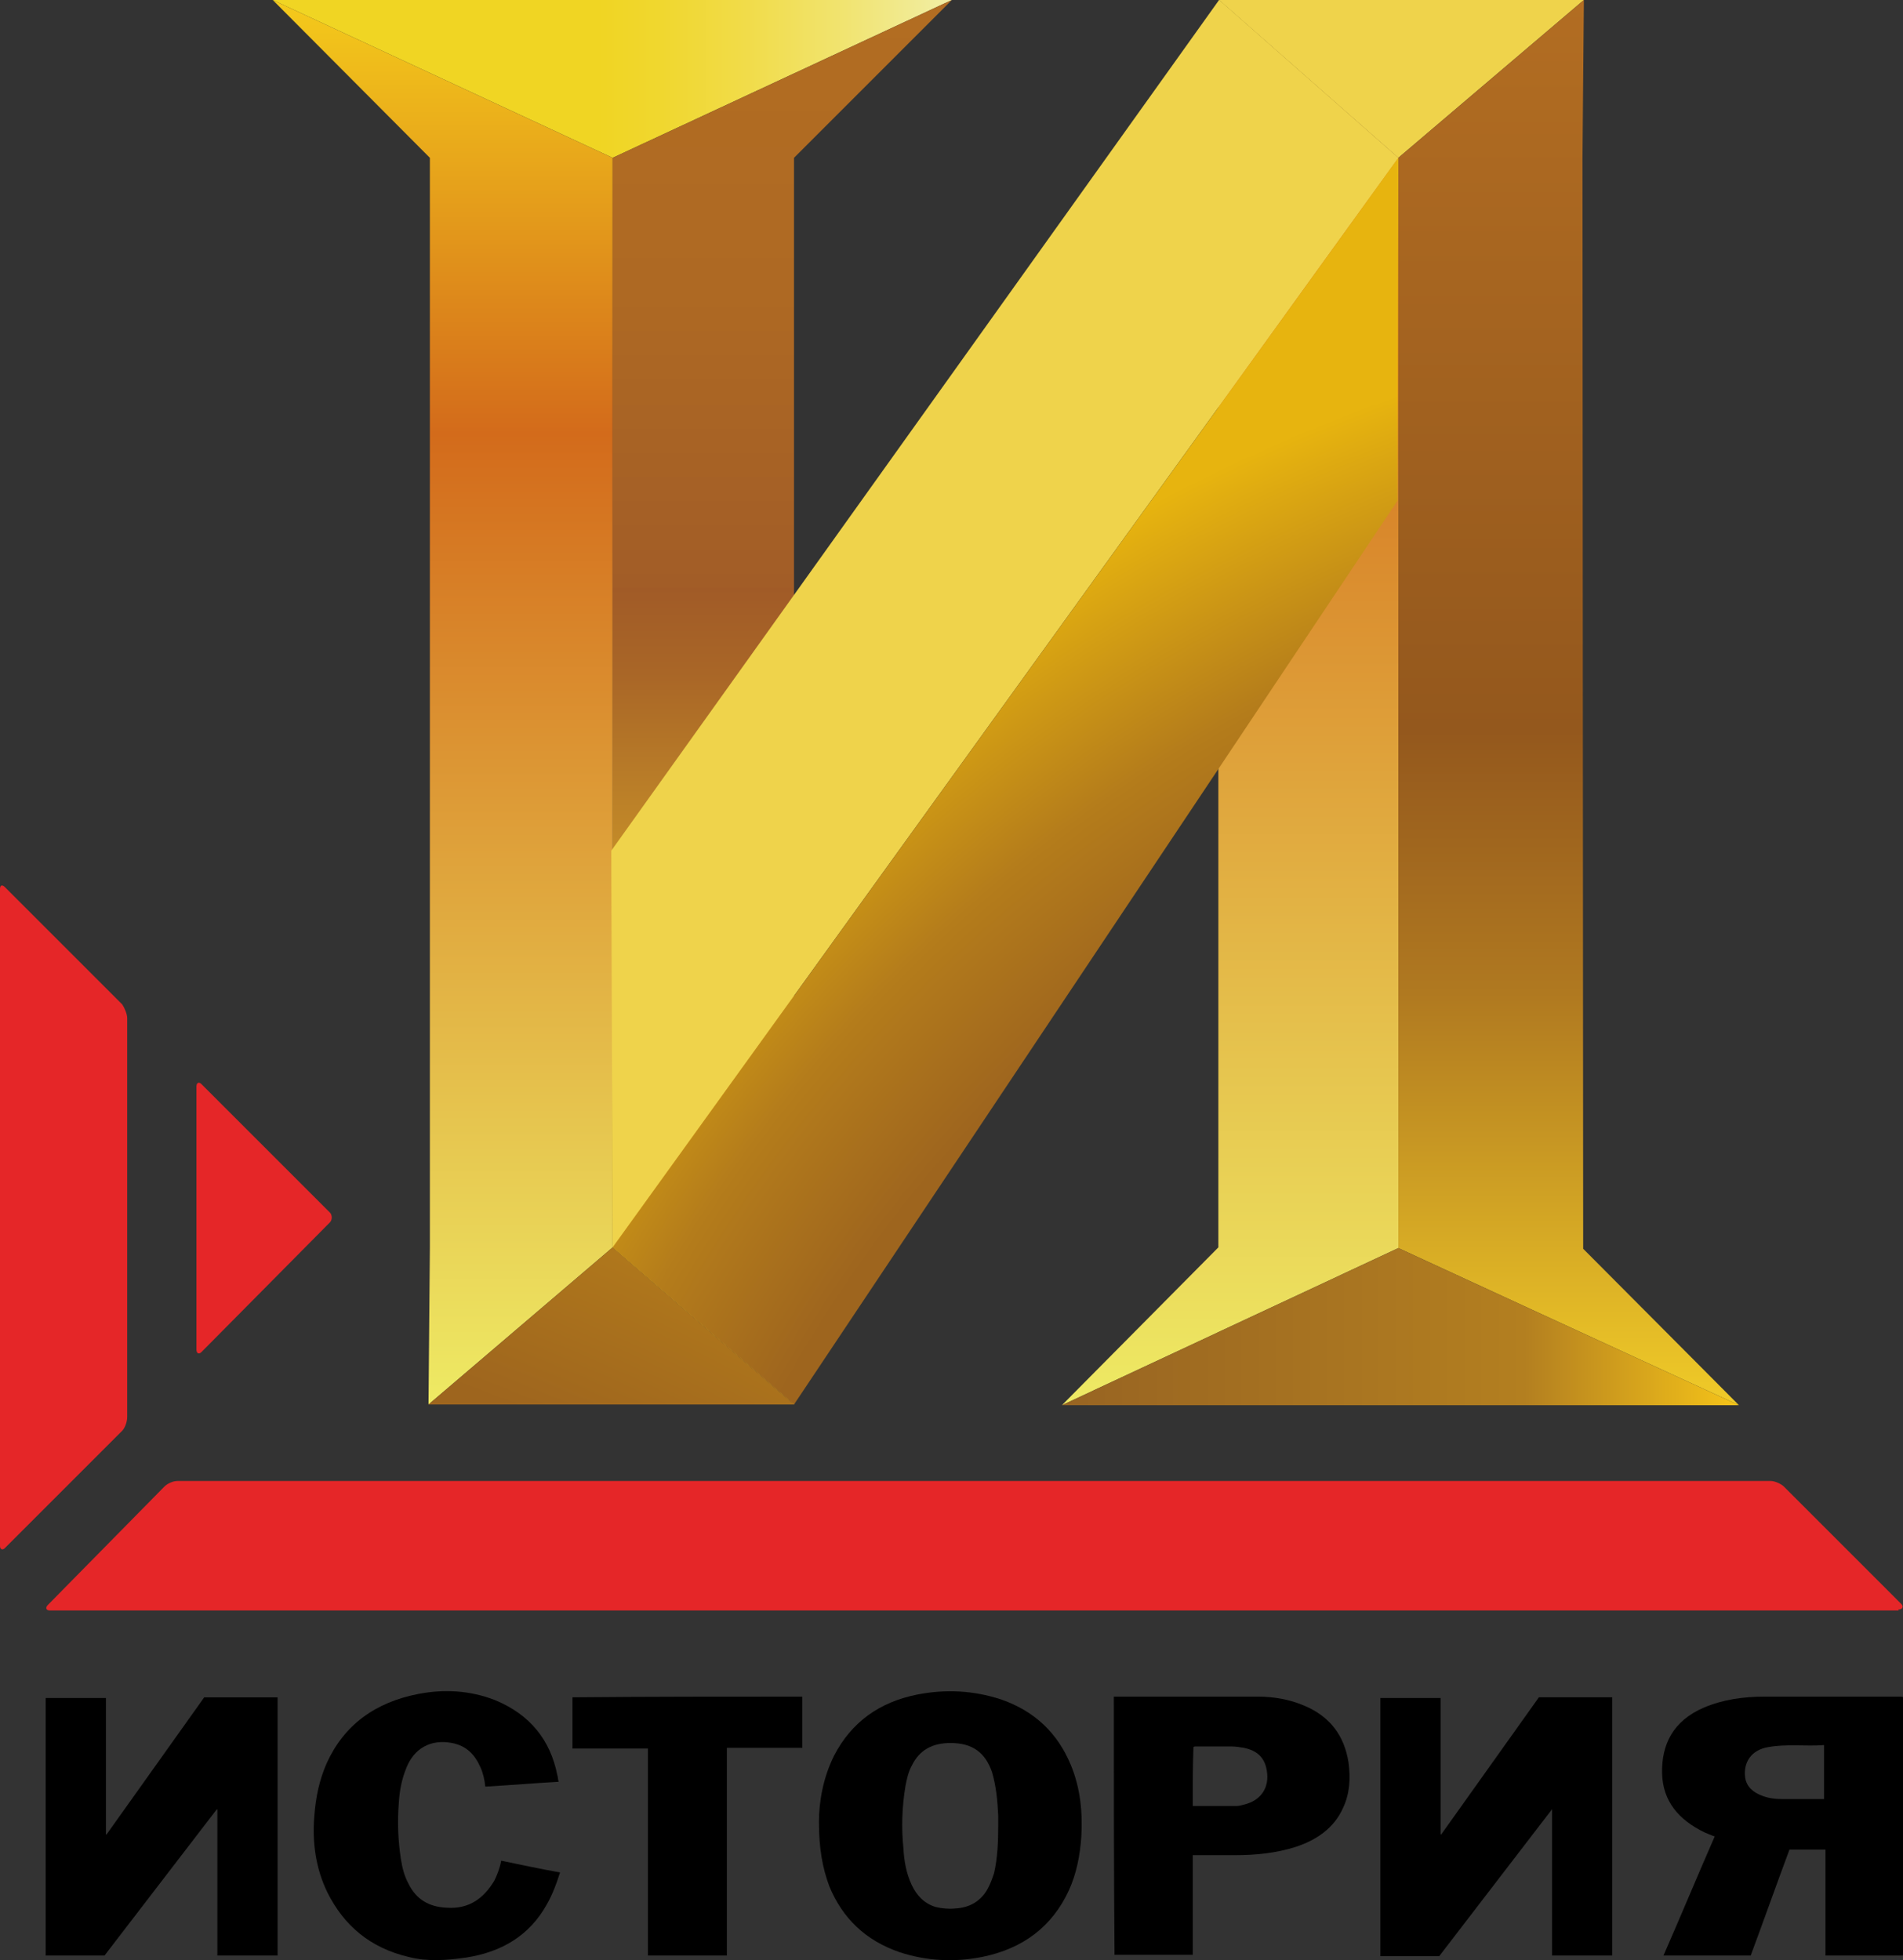 <?xml version="1.0" encoding="utf-8"?>
<!-- Generator: Adobe Illustrator 25.2.3, SVG Export Plug-In . SVG Version: 6.00 Build 0)  -->
<svg version="1.1"
	 id="svg6566" inkscape:version="0.48.5 r10040" xmlns:cc="http://creativecommons.org/ns#" xmlns:dc="http://purl.org/dc/elements/1.1/" xmlns:inkscape="http://www.inkscape.org/namespaces/inkscape" xmlns:rdf="http://www.w3.org/1999/02/22-rdf-syntax-ns#" xmlns:sodipodi="http://sodipodi.sourceforge.net/DTD/sodipodi-0.dtd" xmlns:svg="http://www.w3.org/2000/svg"
	 xmlns="http://www.w3.org/2000/svg" xmlns:xlink="http://www.w3.org/1999/xlink" x="0px" y="0px" viewBox="0 0 274.9 283.2"
	 style="enable-background:new 0 0 274.9 283.2;" xml:space="preserve">
<rect x="0" y="0" width="274.9" height="283.2" fill="#333333" stroke="none"/>
<style type="text/css">
	.st0{fill:#E52628;}
	.st1{fill:url(#SVGID_1_);}
	.st2{fill:url(#SVGID_2_);}
	.st3{fill:url(#SVGID_3_);}
	.st4{fill:url(#SVGID_4_);}
	.st5{fill:url(#SVGID_5_);}
	.st6{fill:#EFD34B;}
	.st7{fill:url(#SVGID_6_);}
	.st8{fill:url(#SVGID_7_);}
	.st9{fill:url(#SVGID_8_);}
</style>
<sodipodi:namedview  bordercolor="#666666" borderopacity="1.0" fit-margin-bottom="0.5" fit-margin-left="0.5" fit-margin-right="0.5" fit-margin-top="0.5" id="base" inkscape:current-layer="g10871" inkscape:cx="751.2186" inkscape:cy="-26.342986" inkscape:document-units="px" inkscape:pageopacity="0.0" inkscape:pageshadow="2" inkscape:window-height="1028" inkscape:window-maximized="0" inkscape:window-width="1059" inkscape:window-x="853" inkscape:window-y="-12" inkscape:zoom="0.40168361" pagecolor="#ffffff" showgrid="false">
	</sodipodi:namedview>
<sodipodi:namedview  bordercolor="#666666" borderopacity="1.0" fit-margin-bottom="0" fit-margin-left="0" fit-margin-right="0" fit-margin-top="0" gridtolerance="10.0" guidetolerance="10.0" id="base" inkscape:current-layer="svg34935" inkscape:cx="845.48621" inkscape:cy="415.75893" inkscape:pageopacity="0.0" inkscape:pageshadow="2" inkscape:window-height="1028" inkscape:window-maximized="1" inkscape:window-width="1920" inkscape:window-x="-8" inkscape:window-y="-8" inkscape:zoom="0.4297564" objecttolerance="10.0" pagecolor="#ffffff" showgrid="false">
	
		<inkscape:grid  empspacing="5" enabled="true" id="grid9688" originx="344.899px" originy="1649.496px" snapvisiblegridlinesonly="true" type="xygrid" visible="true">
		</inkscape:grid>
</sodipodi:namedview>
<defs>
	
		<inkscape:perspective  id="perspective48" inkscape:persp3d-origin="363.18896 : 122.79921 : 1" inkscape:vp_x="0 : 184.19882 : 1" inkscape:vp_y="0 : 1000 : 0" inkscape:vp_z="726.37793 : 184.19882 : 1" sodipodi:type="inkscape:persp3d">
		</inkscape:perspective>
</defs>
<g id="g19268" transform="matrix(0,-1.336,-1.336,0,-5.371,178.944)">
	<g id="g132037" transform="matrix(1.336,0,0,-1.336,-11.813,178.351)">
		<path id="path132039" class="st0" d="M-16,136.5c-0.3,0-0.4,0.2-0.2,0.4l9.5,9.5c0.2,0.2,0.7,0.4,1.1,0.4h32.3
			c0.3,0,0.8-0.2,1.1-0.4l9.5-9.5c0.2-0.2,0.2-0.4-0.2-0.4H-16z"/>
	</g>
	<g id="g132139" transform="matrix(0.265,0,0,-0.265,-15.556,170.295)">
	</g>
	<g id="g148329" transform="matrix(0.265,0,0,-0.265,115.56,24.315)">
	</g>
	<g id="g149737" transform="matrix(0.265,0,0,-0.265,96.06,117.799)">
	</g>
	<g id="g132033" transform="matrix(1.336,0,0,-1.336,-8.794,175.407)">
		<path id="path132035" class="st0" d="M7.9,161c0.2,0.2,0.6,0.2,0.8,0l10.4-10.4c0.2-0.2,0.1-0.4-0.2-0.4H-2.4
			c-0.3,0-0.4,0.2-0.2,0.4L7.9,161z"/>
	</g>
	<path id="path19270" class="st0" d="M-40.1-209.3c0-0.4,0.3-0.6,0.6-0.3l12.7,12.7c0.3,0.3,0.6,1,0.6,1.4v172.3
		c0,0.5-0.3,1.1-0.6,1.4L-39.6-9.2c-0.3,0.3-0.6,0.2-0.6-0.2V-209.3z"/>
</g>
<linearGradient id="SVGID_1_" gradientUnits="userSpaceOnUse" x1="39.36" y1="11.416" x2="137.471" y2="11.416">
	<stop  offset="0" style="stop-color:#F0D523"/>
	<stop  offset="0.48" style="stop-color:#F0D523"/>
	<stop  offset="0.574" style="stop-color:#F0D72F"/>
	<stop  offset="0.701" style="stop-color:#F1DC4A"/>
	<stop  offset="0.844" style="stop-color:#F1E471"/>
	<stop  offset="1" style="stop-color:#F1EEA5"/>
</linearGradient>
<polygon class="st1" points="39.4,0 88.5,22.8 137.5,0 "/>
<linearGradient id="SVGID_2_" gradientUnits="userSpaceOnUse" x1="63.94" y1="202.939" x2="63.94" y2="-8.526513e-13">
	<stop  offset="0" style="stop-color:#EEEA64"/>
	<stop  offset="0.691" style="stop-color:#D36B1B"/>
	<stop  offset="1" style="stop-color:#F4CA1B"/>
</linearGradient>
<polygon class="st2" points="39.4,0 62.1,22.8 62.1,180.2 61.9,202.9 88.5,180.2 88.5,22.8 "/>
<linearGradient id="SVGID_3_" gradientUnits="userSpaceOnUse" x1="112.985" y1="202.939" x2="112.985" y2="2.672083e-02">
	<stop  offset="0" style="stop-color:#F0CB28"/>
	<stop  offset="5.546650e-02" style="stop-color:#F0CB28"/>
	<stop  offset="0.179" style="stop-color:#EBC428"/>
	<stop  offset="0.274" style="stop-color:#DBAD28"/>
	<stop  offset="0.402" style="stop-color:#C28928"/>
	<stop  offset="0.415" style="stop-color:#BF8528"/>
	<stop  offset="0.521" style="stop-color:#A96627"/>
	<stop  offset="0.581" style="stop-color:#A15B27"/>
	<stop  offset="0.583" style="stop-color:#A25D27"/>
	<stop  offset="0.79" style="stop-color:#AE6923"/>
	<stop  offset="1" style="stop-color:#B26D22"/>
</linearGradient>
<polygon class="st3" points="137.5,0 88.5,22.8 88.5,180.2 114.7,202.9 114.7,180.2 114.7,22.8 "/>
<radialGradient id="SVGID_4_" cx="-33.328" cy="470.704" r="389.335" gradientUnits="userSpaceOnUse">
	<stop  offset="0" style="stop-color:#9E651E"/>
	<stop  offset="0.74" style="stop-color:#9E651E"/>
	<stop  offset="0.826" style="stop-color:#B47C1B"/>
	<stop  offset="0.95" style="stop-color:#E7B40F"/>
	<stop  offset="0.95" style="stop-color:#E7B40F"/>
	<stop  offset="1" style="stop-color:#E7B40F"/>
</radialGradient>
<polygon class="st4" points="61.9,202.9 114.7,202.9 88.5,180.2 "/>
<linearGradient id="SVGID_5_" gradientUnits="userSpaceOnUse" x1="177.697" y1="202.955" x2="177.697" y2="2.672083e-02">
	<stop  offset="0" style="stop-color:#EEEA64"/>
	<stop  offset="0.812" style="stop-color:#D36B1B"/>
	<stop  offset="1" style="stop-color:#F4CA1B"/>
</linearGradient>
<polygon class="st5" points="176,66.4 176,22.8 176.1,0 202,22.8 202,180.3 153.4,203 176,180.2 "/>
<polygon class="st6" points="228.8,0 176.1,0 202,22.8 "/>
<linearGradient id="SVGID_6_" gradientUnits="userSpaceOnUse" x1="226.575" y1="202.955" x2="226.575" y2="2.672083e-02">
	<stop  offset="0" style="stop-color:#F0CB28"/>
	<stop  offset="0.293" style="stop-color:#B07920"/>
	<stop  offset="0.48" style="stop-color:#94581D"/>
	<stop  offset="1" style="stop-color:#B26D22"/>
</linearGradient>
<polygon class="st7" points="251.2,203 228.7,180.4 228.6,22.8 228.8,0 202,22.8 202,180.3 "/>
<linearGradient id="SVGID_7_" gradientUnits="userSpaceOnUse" x1="153.392" y1="191.618" x2="251.191" y2="191.618">
	<stop  offset="0" style="stop-color:#986422"/>
	<stop  offset="0.683" style="stop-color:#B37F20"/>
	<stop  offset="1" style="stop-color:#F5C419"/>
</linearGradient>
<polygon class="st8" points="153.4,203 251.2,203 202,180.3 "/>
<g>
	<polygon class="st6" points="176.1,0 88.3,122.9 88.5,180.2 202,22.8 	"/>
	<radialGradient id="SVGID_8_" cx="286.689" cy="296.927" r="267.882" gradientUnits="userSpaceOnUse">
		<stop  offset="0" style="stop-color:#9E651E"/>
		<stop  offset="0.74" style="stop-color:#9E651E"/>
		<stop  offset="0.826" style="stop-color:#B47C1B"/>
		<stop  offset="0.95" style="stop-color:#E7B40F"/>
		<stop  offset="0.95" style="stop-color:#E7B40F"/>
		<stop  offset="1" style="stop-color:#E7B40F"/>
	</radialGradient>
	<polygon class="st9" points="88.5,180.2 114.7,202.9 201.9,72.3 202,22.8 	"/>
</g>
<g id="_x31_XwT4X_1_">
	<g>
		<path d="M246.2,264.7c-3.7-1.8-6-4.5-6.1-8.5c-0.1-4.2,1.6-7.6,6-9.5c2.8-1.2,5.8-1.6,8.8-1.6c6.5,0,13,0,19.6,0
			c0.1,0,0.3,0,0.5,0.1c0,12.4,0,24.9,0,37.3c-3.8,0-7.5,0-11.3,0c0-5.1,0-10.2,0-15.3c-1.8,0-3.4,0-5.2,0
			c-1.9,5.1-3.7,10.2-5.6,15.3c-4.2,0-8.4,0-12.6,0c2.5-5.7,4.9-11.5,7.4-17.2C247.1,265.1,246.7,264.9,246.2,264.7z M255.4,252.4
			c-2.4,0.4-3.6,2.2-3.3,4.4c0.2,1.3,1.1,2.1,2.4,2.6c1,0.4,2,0.5,3,0.5c1.9,0,3.8,0,5.7,0c0.1,0,0.2,0,0.3,0c0-2.6,0-5.2,0-7.8
			C260.8,252.3,258.1,251.9,255.4,252.4z"/>
		<path d="M6.6,282.5c2.9,0,5.7,0,8.5,0c5.4-7,10.8-14.1,16.2-21.1c0,0,0.1,0,0.1,0c0,7,0,14,0,21.1c2.9,0,5.8,0,8.7,0
			c0-12.4,0-24.9,0-37.3c-3.5,0-7,0-10.6,0c-4.7,6.6-9.4,13.2-14.1,19.8c0,0-0.1,0-0.1,0c0-6.6,0-13.1,0-19.7c-2.9,0-5.8,0-8.7,0
			C6.6,257.6,6.6,270,6.6,282.5z"/>
		<path d="M224.2,261.4c0,7,0,14,0,21.1c2.9,0,5.8,0,8.7,0c0-12.4,0-24.9,0-37.3c-3.5,0-7,0-10.6,0c-4.7,6.6-9.4,13.2-14.1,19.8
			c0,0-0.1,0-0.1,0c0-6.6,0-13.1,0-19.7c-2.9,0-5.8,0-8.7,0c0,12.4,0,24.9,0,37.3c2.8,0,5.7,0,8.5,0c5.4-7,10.8-14.1,16.2-21.1
			C224.1,261.4,224.2,261.4,224.2,261.4z"/>
		<path d="M118.3,263.2c0-2.9,0.6-6.4,2.2-9.6c2.5-4.8,6.5-7.7,12-8.8c4.1-0.8,8.1-0.6,12.1,0.7c4.9,1.7,8.2,4.9,10.1,9.5
			c1.4,3.4,1.7,6.9,1.5,10.4c-0.2,2.7-0.7,5.3-1.8,7.7c-2.4,5.2-6.6,8.4-12.5,9.6c-4,0.8-8.1,0.6-12-0.7c-4.9-1.7-8.2-4.9-10.1-9.5
			C118.8,269.8,118.3,267,118.3,263.2z M144.2,263.7c0-0.5,0-0.9,0-1.4c-0.1-2.1-0.3-4.3-0.9-6.3c-1-2.9-2.9-4.2-6-4.2
			c-2.6,0-4.5,1-5.6,3.3c-0.5,0.9-0.7,1.9-0.9,2.9c-0.5,3-0.6,6-0.3,9c0.1,1.8,0.4,3.6,1.2,5.3c0.7,1.5,1.8,2.7,3.5,3.2
			c0.9,0.2,1.8,0.3,2.8,0.2c2-0.1,3.6-1,4.6-2.7c0.4-0.7,0.7-1.5,1-2.4C144.1,268.4,144.2,266.1,144.2,263.7z"/>
		<path d="M160.9,245.1c0.1,0,0.3,0,0.4,0c6.8,0,13.6,0,20.4,0c2.3,0,4.6,0.4,6.7,1.3c3.8,1.6,5.8,4.4,6.4,8.2
			c0.3,2.3,0.2,4.5-0.8,6.6c-1.3,2.9-3.8,4.6-6.8,5.6c-2.8,0.9-5.8,1.2-8.7,1.2c-1.9,0-3.7,0-5.6,0c-0.2,0-0.4,0-0.6,0
			c0,4.8,0,9.6,0,14.4c-3.8,0-7.5,0-11.3,0C160.9,270,160.9,257.6,160.9,245.1z M172.3,260.9c1.8,0,3.6,0,5.3,0c0.3,0,0.7,0,1,0
			c0.4,0,0.7-0.1,1.1-0.2c2.5-0.6,3.7-2.5,3.3-4.9c-0.3-1.9-1.4-2.9-3.3-3.3c-0.6-0.1-1.2-0.2-1.8-0.2c-1.7,0-3.4,0-5.2,0
			c-0.1,0-0.2,0-0.3,0.1C172.3,255.1,172.3,258,172.3,260.9z"/>
		<path d="M72.4,268.8c2.9,0.6,5.7,1.2,8.5,1.7c-0.5,1.6-1.1,3.2-1.9,4.6c-2.5,4.5-6.5,6.9-11.7,7.7c-2.8,0.4-5.6,0.6-8.3-0.1
			c-5.5-1.3-9.3-4.5-11.7-9.3c-1.7-3.5-2.2-7.2-1.9-11c0.2-2.7,0.7-5.2,1.8-7.7c2.5-5.5,7-8.8,13.3-10c3.7-0.7,7.4-0.5,11,0.9
			c5.1,2.1,8,5.8,9,10.8c0.1,0.3,0.1,0.7,0.2,1c-3.5,0.2-7.1,0.5-10.6,0.7c-0.1-1-0.3-1.9-0.7-2.8c-0.8-1.8-2-3.1-4.1-3.5
			c-3.1-0.6-5.5,0.8-6.6,3.6c-0.7,1.7-1,3.4-1.1,5.2c-0.2,2.6-0.1,5.3,0.3,7.9c0.2,1.3,0.5,2.5,1.1,3.6c1.1,2.3,3,3.4,5.6,3.5
			c3.2,0.2,5.3-1.4,6.8-3.9C71.8,270.9,72.2,269.9,72.4,268.8z"/>
		<path d="M115.9,245.1c0,2.5,0,4.9,0,7.4c-3.6,0-7.2,0-10.9,0c0,10,0,20,0,30c-3.8,0-7.6,0-11.4,0c0-10,0-19.9,0-29.9
			c-3.7,0-7.3,0-10.9,0c0-2.5,0-4.9,0-7.4C93.8,245.1,104.8,245.1,115.9,245.1z"/>
	</g>
</g>
</svg>
